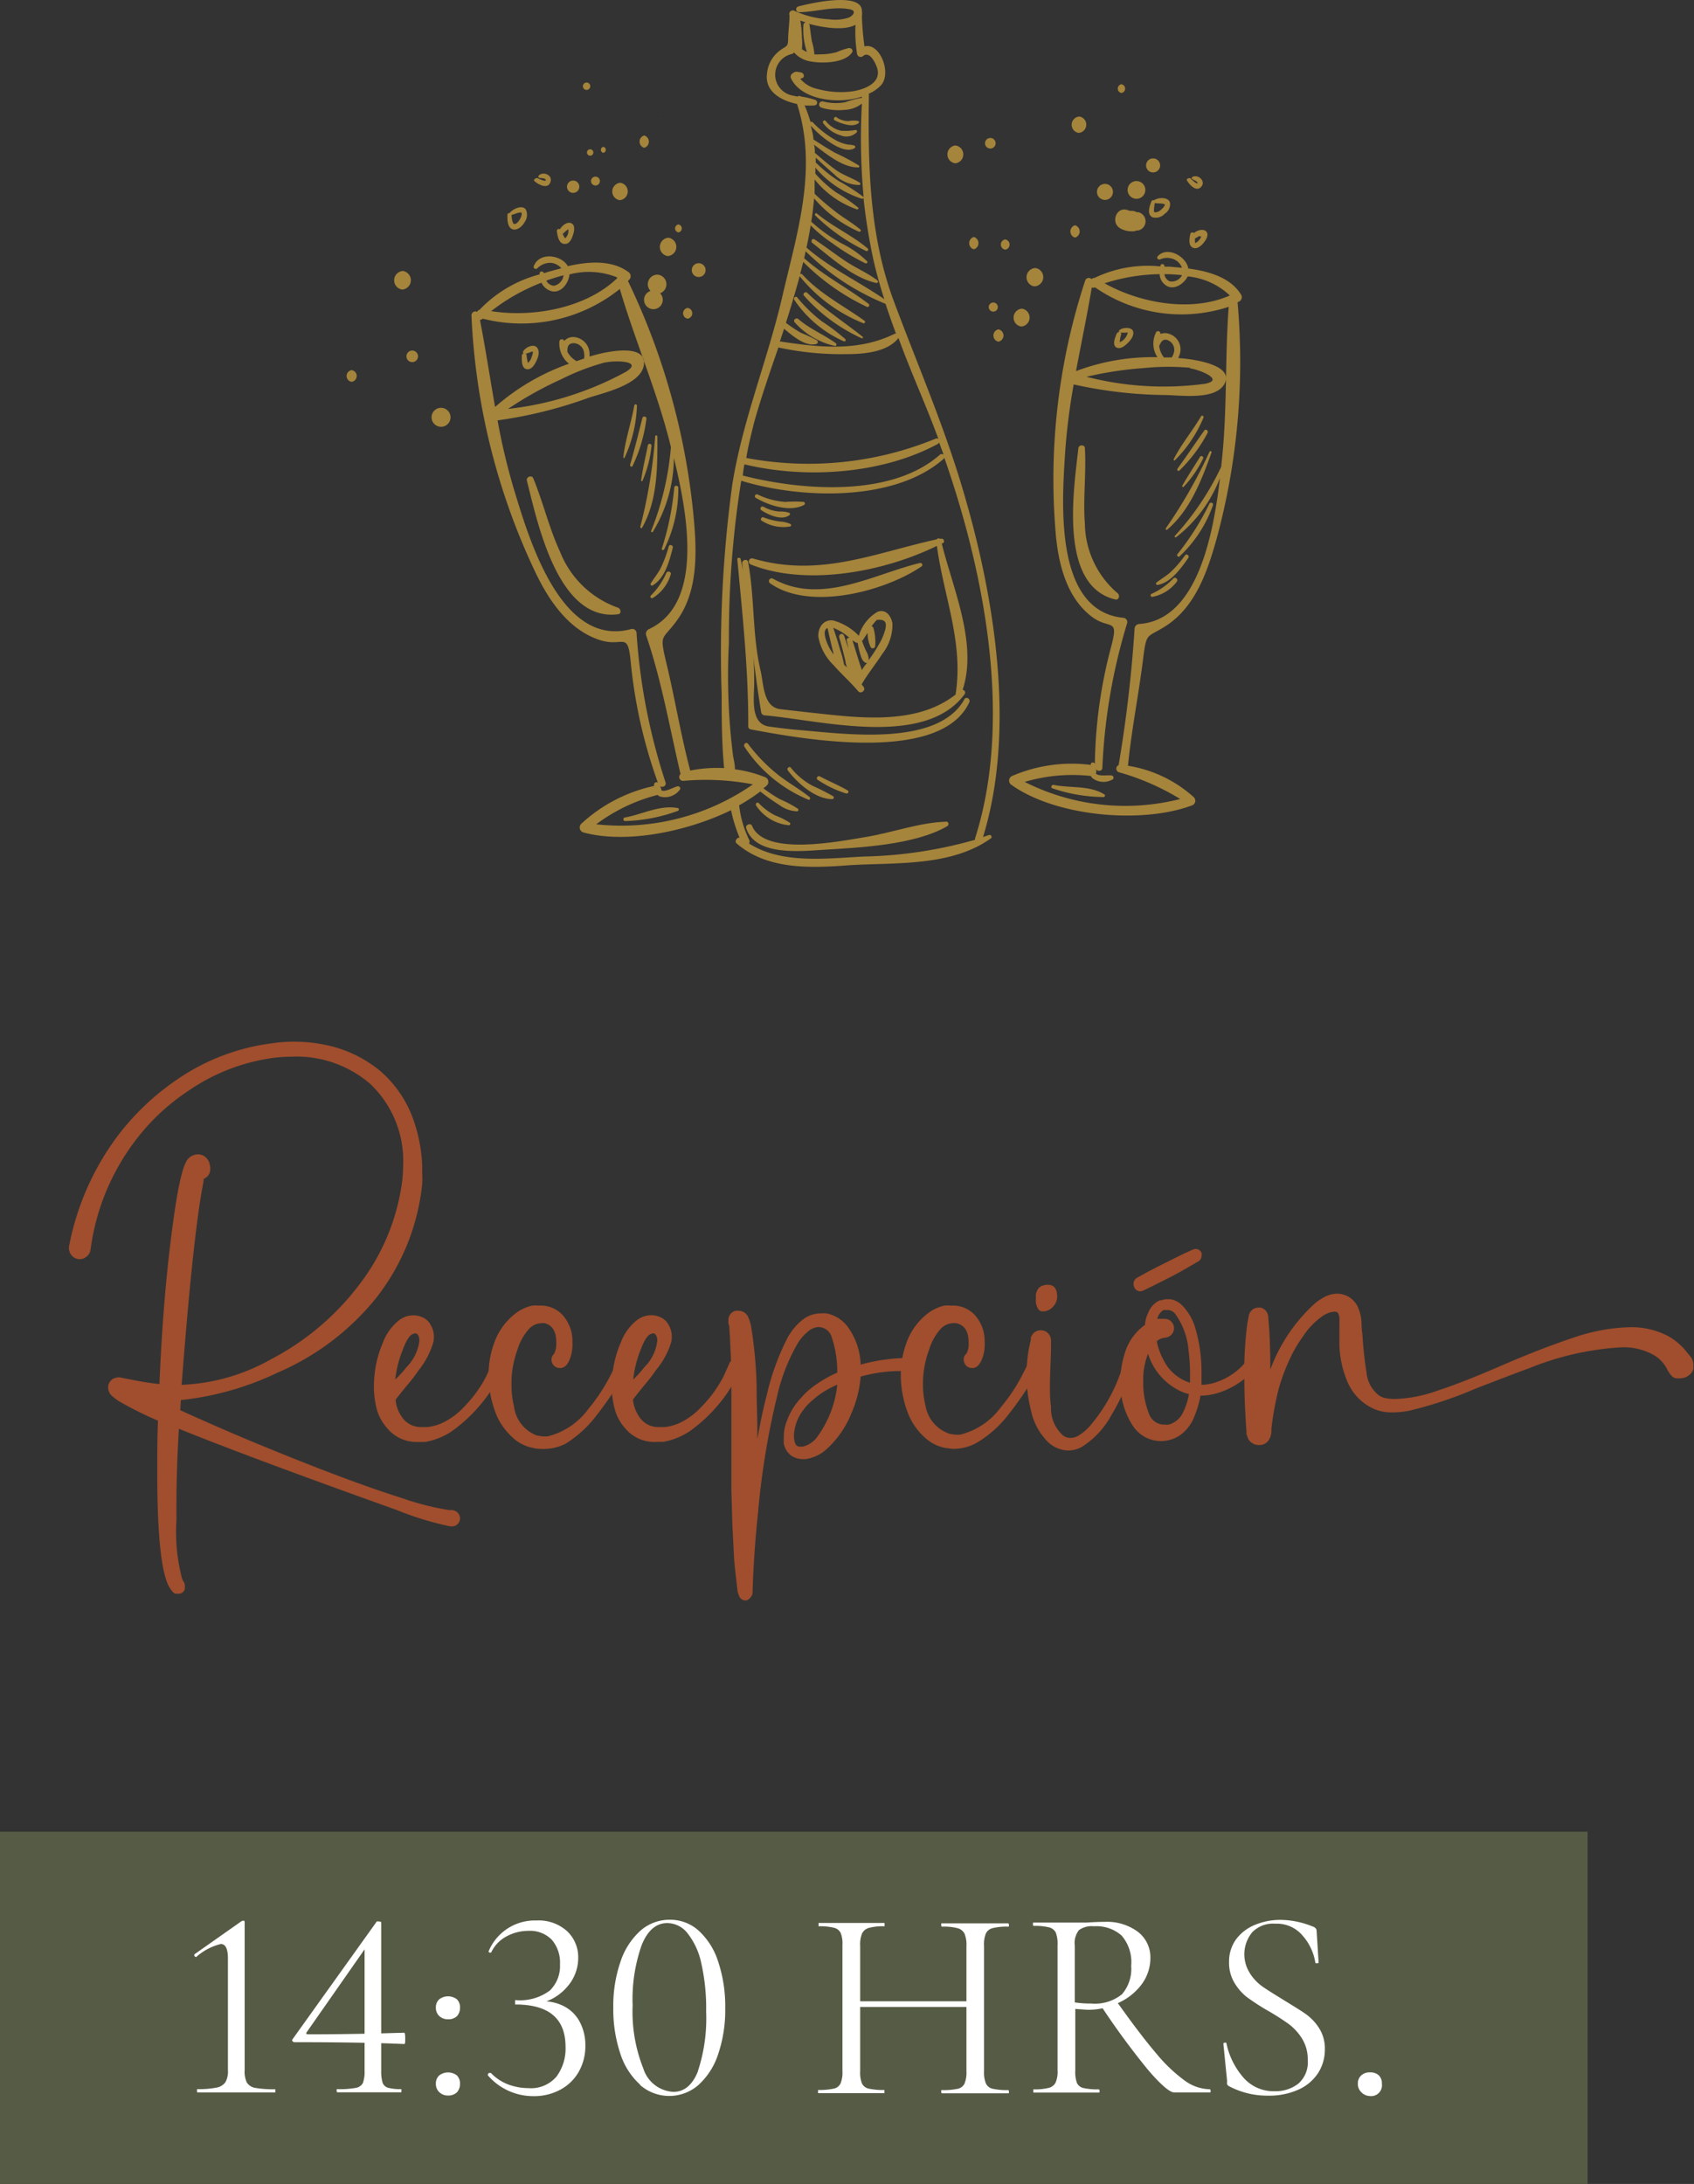 <svg xmlns="http://www.w3.org/2000/svg" viewBox="0 0 137.58 177.31"><rect x="0" y="0" width="137.58" height="177.31" fill="#333333" stroke="none"/><defs><style>.cls-1{fill:#565b45;}.cls-2{fill:#fff;}.cls-3{fill:#a04e2d;}.cls-4{fill:#a5843b;fill-rule:evenodd;}</style></defs><g id="Capa_2" data-name="Capa 2"><g id="Capa_1-2" data-name="Capa 1"><rect class="cls-1" y="148.71" width="128.94" height="28.6"></rect><path class="cls-2" d="M16,169.74c0-.08,0-.13,0-.13a7.51,7.51,0,0,0,1.57-.12,1.13,1.13,0,0,0,.73-.43,1.77,1.77,0,0,0,.21-1V159c0-.78-.19-1.17-.58-1.17a4.64,4.64,0,0,0-2,1.06l0,0a.16.16,0,0,1-.14-.11.1.1,0,0,1,.05-.15L19.58,156a.37.37,0,0,1,.15-.06.12.12,0,0,1,.09,0,.14.14,0,0,1,.05.09v12.05a2.06,2.06,0,0,0,.18,1,1,1,0,0,0,.68.43,8.83,8.83,0,0,0,1.63.11s0,0,0,.13,0,.13,0,.13c-.56,0-1,0-1.3,0l-1.84,0-1.8,0c-.33,0-.79,0-1.37,0C16,169.87,16,169.83,16,169.74Z"></path><path class="cls-2" d="M31.07,169.08a.66.66,0,0,0,.45.42,3.89,3.89,0,0,0,1.08.11s0,0,0,.13,0,.13,0,.13c-.39,0-.7,0-.92,0l-1.42,0-1.68,0c-.29,0-.68,0-1.17,0,0,0-.07,0-.07-.13s0-.13.07-.13a7.16,7.16,0,0,0,1.48-.1.8.8,0,0,0,.58-.39,2.72,2.72,0,0,0,.14-1V157.88l.54-.39L24.9,165c-.06.11,0,.16.11.16,2.69,0,5.3-.05,7.81-.13.06,0,.09.15.09.46s0,.46-.09.46q-3.3-.15-8.89-.15a.21.21,0,0,1-.17-.08.12.12,0,0,1,0-.16L30.6,156a.22.22,0,0,1,.13,0c.15,0,.23,0,.23.13v12A3.26,3.26,0,0,0,31.07,169.08Z"></path><path class="cls-2" d="M35.67,163.67a.9.9,0,0,1-.27-.68.87.87,0,0,1,.27-.67,1.18,1.18,0,0,1,1.44,0,.91.91,0,0,1,.25.68,1,1,0,0,1-.25.69,1,1,0,0,1-.72.25A1,1,0,0,1,35.67,163.67Zm0,6.18a.9.9,0,0,1-.27-.68.87.87,0,0,1,.27-.67,1.18,1.18,0,0,1,1.44,0,.93.93,0,0,1,.25.68,1,1,0,0,1-.25.69,1,1,0,0,1-.72.26A1,1,0,0,1,35.67,169.85Z"></path><path class="cls-2" d="M39.62,168.49l0-.05a.17.17,0,0,1,.1-.14c.07,0,.12,0,.15,0a3.82,3.82,0,0,0,1.4.93,4.8,4.8,0,0,0,1.65.3,2.72,2.72,0,0,0,2.27-.93,3.81,3.81,0,0,0,.74-2.43q0-3.44-4.09-3.43s0,0,0-.06a.25.25,0,0,1,0-.12.28.28,0,0,1,0-.12s0-.06,0-.06a4.05,4.05,0,0,0,2.81-.77,2.76,2.76,0,0,0,.83-2.13,2.83,2.83,0,0,0-.67-2,2.46,2.46,0,0,0-1.89-.72,3.71,3.71,0,0,0-1.78.45,2.83,2.83,0,0,0-1.25,1.31s0,0,0,0a.28.28,0,0,1-.15,0s-.07-.06-.06-.09a4.06,4.06,0,0,1,3.89-2.51,3.43,3.43,0,0,1,2.49.87,2.89,2.89,0,0,1,.9,2.17,3.53,3.53,0,0,1-.9,2.35,4.12,4.12,0,0,1-2.38,1.37l.07-.18a3.65,3.65,0,0,1,2.05.38,3,3,0,0,1,1.3,1.3,4,4,0,0,1,.44,1.88,4.21,4.21,0,0,1-.54,2.15,3.74,3.74,0,0,1-1.5,1.45,4.48,4.48,0,0,1-2.18.52A4.86,4.86,0,0,1,39.62,168.49Z"></path><path class="cls-2" d="M52,169.26a5.77,5.77,0,0,1-1.62-2.53,11.31,11.31,0,0,1-.57-3.74,10.91,10.91,0,0,1,.58-3.71A5.84,5.84,0,0,1,52,156.76a3.57,3.57,0,0,1,2.41-.9,3.44,3.44,0,0,1,2.35.9,5.79,5.79,0,0,1,1.58,2.54,11.46,11.46,0,0,1,.56,3.75,11.12,11.12,0,0,1-.57,3.71,5.79,5.79,0,0,1-1.6,2.51,3.6,3.6,0,0,1-4.75,0Zm4.68-1.11a13.65,13.65,0,0,0,.67-4.83,16.56,16.56,0,0,0-.41-4,5.84,5.84,0,0,0-1.13-2.4,2.11,2.11,0,0,0-1.62-.79c-.9,0-1.6.6-2.08,1.8a13.26,13.26,0,0,0-.73,4.89,12.45,12.45,0,0,0,.87,5.12,2.7,2.7,0,0,0,2.41,1.89C55.56,169.85,56.24,169.28,56.69,168.15Z"></path><path class="cls-2" d="M68.28,156.94a.8.8,0,0,0-.55-.43,4.78,4.78,0,0,0-1.25-.12s0,0,0-.13,0-.14,0-.14l1.14,0c.63,0,1.13,0,1.51,0s1,0,1.63,0l1.08,0s0,0,0,.14,0,.13,0,.13a4.46,4.46,0,0,0-1.27.13A.89.89,0,0,0,70,157a2.44,2.44,0,0,0-.14,1v10.14a2.44,2.44,0,0,0,.14,1,.79.79,0,0,0,.55.43,5.55,5.55,0,0,0,1.28.11s0,0,0,.13,0,.13,0,.13c-.46,0-.83,0-1.1,0l-1.61,0-1.55,0c-.27,0-.65,0-1.13,0,0,0,0,0,0-.13s0-.13,0-.13a5.58,5.58,0,0,0,1.27-.11.77.77,0,0,0,.56-.43,2.41,2.41,0,0,0,.15-1V157.91A2.33,2.33,0,0,0,68.28,156.94Zm.8,5.54h10v.46h-10ZM78.34,157a.87.87,0,0,0-.55-.45,4.45,4.45,0,0,0-1.28-.13s-.07,0-.07-.13,0-.14.07-.14l1.08,0c.66,0,1.2,0,1.64,0s.92,0,1.55,0l1.1,0s.06,0,.06.14,0,.13-.06.13a4.82,4.82,0,0,0-1.26.12.82.82,0,0,0-.55.43,2.33,2.33,0,0,0-.15,1v10.18a2.41,2.41,0,0,0,.15,1,.79.79,0,0,0,.55.43,5.42,5.42,0,0,0,1.26.11s.06,0,.06.13,0,.13-.06.13c-.47,0-.83,0-1.1,0l-1.55,0-1.64,0c-.27,0-.63,0-1.08,0,0,0-.07,0-.07-.13s0-.13.07-.13a5.55,5.55,0,0,0,1.28-.11.79.79,0,0,0,.55-.43,2.41,2.41,0,0,0,.15-1V158A2.41,2.41,0,0,0,78.34,157Z"></path><path class="cls-2" d="M92.43,156.85a2.61,2.61,0,0,1,1,2.11,3.58,3.58,0,0,1-.7,2.13,4.81,4.81,0,0,1-1.88,1.51,5.68,5.68,0,0,1-2.52.57l-1-.07v5a2.63,2.63,0,0,0,.13,1,.75.75,0,0,0,.53.42,5.26,5.26,0,0,0,1.25.11s.06,0,.06.13,0,.13-.06.13c-.47,0-.83,0-1.1,0l-1.55,0-1.53,0c-.27,0-.65,0-1.14,0,0,0,0,0,0-.13s0-.13,0-.13a4.78,4.78,0,0,0,1.25-.12.84.84,0,0,0,.56-.43,2.18,2.18,0,0,0,.16-1V157.91a2.54,2.54,0,0,0-.14-1,.82.82,0,0,0-.54-.43,4.73,4.73,0,0,0-1.25-.12s-.07,0-.07-.13,0-.14.07-.14l1.1,0c.63,0,1.14,0,1.53,0l.92,0,.72,0q.86-.06,1.5-.06A4.2,4.2,0,0,1,92.43,156.85Zm-1.34.29a3.09,3.09,0,0,0-2.25-.75,1.76,1.76,0,0,0-1.21.31,1.67,1.67,0,0,0-.34,1.25v4.62a8.2,8.2,0,0,0,1.32.09,3.49,3.49,0,0,0,2.51-.75,3.15,3.15,0,0,0,.75-2.31A3.3,3.3,0,0,0,91.09,157.14ZM93.2,168a63.06,63.06,0,0,1-3.8-5.18l1.26-.37q1.95,2.75,3.26,4.28a12.65,12.65,0,0,0,2.33,2.21,3.55,3.55,0,0,0,2,.68s.07,0,.07.13,0,.13-.07.13H95.35C95,169.87,94.26,169.25,93.2,168Z"></path><path class="cls-2" d="M101.5,160.19a3.9,3.9,0,0,0,1,1.07c.41.29,1,.65,1.71,1.09s1.38.84,1.82,1.15a4.15,4.15,0,0,1,1.11,1.17,3.08,3.08,0,0,1,.46,1.71,3.51,3.51,0,0,1-.54,1.91,3.7,3.7,0,0,1-1.58,1.35,5.82,5.82,0,0,1-2.51.5,6.62,6.62,0,0,1-3.16-.77.33.33,0,0,1-.15-.16,1,1,0,0,1,0-.26l-.3-3c0-.06,0-.1.11-.11s.13,0,.14.07a6.11,6.11,0,0,0,1.33,2.71,3.24,3.24,0,0,0,2.6,1.16,3,3,0,0,0,1.9-.61,2.29,2.29,0,0,0,.77-1.92,3.2,3.2,0,0,0-.45-1.72,4.34,4.34,0,0,0-1.09-1.2,19.74,19.74,0,0,0-1.74-1.11,18.73,18.73,0,0,1-1.69-1.1,4.23,4.23,0,0,1-1-1.17,3.13,3.13,0,0,1-.42-1.64,3.06,3.06,0,0,1,.59-1.89,3.6,3.6,0,0,1,1.55-1.16,5.35,5.35,0,0,1,2-.39,7,7,0,0,1,2.63.53c.23.07.34.2.34.37l.16,2.51c0,.08,0,.11-.13.11s-.13,0-.14-.08a4.31,4.31,0,0,0-1-2.13,2.74,2.74,0,0,0-2.26-1,2.34,2.34,0,0,0-1.88.72,2.82,2.82,0,0,0-.19,3.26Z"></path><path class="cls-2" d="M110.55,169.85a.9.9,0,0,1-.27-.68.87.87,0,0,1,.27-.67,1,1,0,0,1,.72-.25,1,1,0,0,1,.71.24.89.89,0,0,1,.25.68.88.88,0,0,1-1,1A1,1,0,0,1,110.55,169.85Z"></path><path class="cls-3" d="M14.43,129.39h-.17c-.1,0-.23-.13-.41-.38q-1.08-1.48-1.08-9.51c0-1.31,0-2.7.06-4.16a30.06,30.06,0,0,1-3.07-1.52,4.39,4.39,0,0,1-.7-.52l-.12-.14a1.06,1.06,0,0,1-.16-.56A.82.82,0,0,1,9.1,112a.33.33,0,0,1,.18-.1,1.14,1.14,0,0,1,.4-.08l1.41.27c.61.12,1.23.21,1.86.28q.29-7.12,1.08-12.93.57-4.31,1.14-5.21a.28.28,0,0,1,.05-.08,1.09,1.09,0,0,1,.88-.43.91.91,0,0,1,.66.29,1.24,1.24,0,0,1,.25.41.06.06,0,0,1,0,.06,1.22,1.22,0,0,1,.07.41.85.85,0,0,1-.54.82.85.85,0,0,0,0,.17q-.81,4-1.72,15.69l-.07.86A16,16,0,0,0,22,110.36a21.31,21.31,0,0,0,7.13-6A17.51,17.51,0,0,0,32.65,96a10.43,10.43,0,0,0,.09-1.35A8.61,8.61,0,0,0,30.07,88a9.15,9.15,0,0,0-6.37-2.21,12.59,12.59,0,0,0-1.37.08,15.91,15.91,0,0,0-7,2.67A17.46,17.46,0,0,0,10.7,93a18.58,18.58,0,0,0-3.28,8l-.07.48a.86.86,0,0,1-.36.57.79.79,0,0,1-.5.18.84.84,0,0,1-.72-.37.9.9,0,0,1-.17-.52v-.14l.11-.52a21.69,21.69,0,0,1,3.9-8.53,20.53,20.53,0,0,1,5-4.66,17.44,17.44,0,0,1,7.58-2.8,11.62,11.62,0,0,1,1.67-.12,12.91,12.91,0,0,1,2.8.31A10.12,10.12,0,0,1,30.94,87a9.3,9.3,0,0,1,2.71,4.13,12.46,12.46,0,0,1,.64,3.54v.15c0,.14,0,.31,0,.51a6.27,6.27,0,0,1,0,.8,17.93,17.93,0,0,1-3.78,9.3,20.83,20.83,0,0,1-7.94,6,24.09,24.09,0,0,1-7.88,2.24l-.05.82c2.44,1.11,4.75,2.11,6.93,3q6.86,2.81,11,4.11a22.19,22.19,0,0,0,3.9,1,.78.78,0,0,1,.21,0,.76.76,0,0,1,.4.13.67.67,0,0,1,.28.53.66.66,0,0,1-.5.65,1.19,1.19,0,0,1-.36,0,25.5,25.5,0,0,1-4.29-1.32q-11.92-4.26-17.68-6.59c-.14,2.3-.2,4.38-.2,6.25v1.15a15.09,15.09,0,0,0,.46,4.78l.08.17a.56.56,0,0,1,.14.4V129a.47.47,0,0,1-.19.29A.54.54,0,0,1,14.43,129.39Z"></path><path class="cls-3" d="M33.88,117.07a3.08,3.08,0,0,1-2.46-1.15,3.81,3.81,0,0,1-.78-1.37,7.09,7.09,0,0,1-.27-2.08A8.87,8.87,0,0,1,31.1,109a4.17,4.17,0,0,1,1.31-1.81,1.86,1.86,0,0,1,1.17-.4,1.68,1.68,0,0,1,.63.12,1.34,1.34,0,0,1,.75.63,1.86,1.86,0,0,1,.28,1,1.75,1.75,0,0,1-.06.48A6.68,6.68,0,0,1,34,111.25a13,13,0,0,1-.94,1.22c-.56.69-.87,1.08-.93,1.18a2.81,2.81,0,0,0,.48,1.35,1.86,1.86,0,0,0,1.58.86h.53a4,4,0,0,0,1.45-.46,5.91,5.91,0,0,0,1.55-1.21,10.27,10.27,0,0,0,1.76-2.43l.45-1a.51.51,0,0,1,.52-.38l.16,0a.49.49,0,0,1,.37.5.83.83,0,0,1-.06.27,8.67,8.67,0,0,1-.64,1.09,12.58,12.58,0,0,1-3.64,4,5.89,5.89,0,0,1-1.77.76l-.33.07-.31,0ZM32.1,112a8.37,8.37,0,0,0,.91-1,3.64,3.64,0,0,0,1.05-2.14,1.08,1.08,0,0,0-.05-.35c-.07-.17-.16-.26-.27-.26a.69.69,0,0,0-.21.06c-.27.09-.55.54-.84,1.33A9.06,9.06,0,0,0,32.1,112Z"></path><path class="cls-3" d="M43.87,117.63c-.32,0-.52-.06-.59-.08a3.36,3.36,0,0,1-1.5-.71,5.39,5.39,0,0,1-1.4-1.82,8.71,8.71,0,0,1-.7-3.35,7.51,7.51,0,0,1,.56-2.91,5.21,5.21,0,0,1,1.7-2.18,3.44,3.44,0,0,1,1.29-.58,2.47,2.47,0,0,1,.54,0,2.42,2.42,0,0,1,1.89.73,3.17,3.17,0,0,1,.83,2.25,1.73,1.73,0,0,1,0,.32,3.18,3.18,0,0,1-.31,1.27l-.14.21a.71.71,0,0,1-.58.29.73.73,0,0,1-.38-.12.68.68,0,0,1-.29-.56.58.58,0,0,1,.17-.43l.06-.08,0,0a2,2,0,0,0,.16-.64v-.25c0-.88-.31-1.4-.95-1.56a1,1,0,0,0-.3,0,1.44,1.44,0,0,0-1,.5,4.52,4.52,0,0,0-.91,1.67,7.89,7.89,0,0,0-.48,2.76,7.16,7.16,0,0,0,.2,1.79,2.91,2.91,0,0,0,1.75,2.35.56.56,0,0,0,.22.06,2.22,2.22,0,0,0,.51.06h.24a5.85,5.85,0,0,0,3.34-2.25,14.87,14.87,0,0,0,1.7-2.55l.51-1a.49.49,0,0,1,.46-.32.58.58,0,0,1,.18,0,.5.5,0,0,1,.32.47.38.38,0,0,1-.06.22l-.61,1.06a27.28,27.28,0,0,1-1.86,2.67,9.31,9.31,0,0,1-2.52,2.3A4,4,0,0,1,43.87,117.63Z"></path><path class="cls-3" d="M53.2,117.07a3.08,3.08,0,0,1-2.46-1.15,3.79,3.79,0,0,1-.77-1.37,6.76,6.76,0,0,1-.28-2.08,8.87,8.87,0,0,1,.73-3.48,4.17,4.17,0,0,1,1.31-1.81,1.9,1.9,0,0,1,1.17-.4,1.68,1.68,0,0,1,.63.12,1.34,1.34,0,0,1,.75.63,1.86,1.86,0,0,1,.28,1,1.75,1.75,0,0,1-.06.48,6.5,6.5,0,0,1-1.22,2.22,13,13,0,0,1-.94,1.22c-.56.69-.87,1.08-.93,1.18A2.93,2.93,0,0,0,51.9,115a1.83,1.83,0,0,0,1.57.86H54a4,4,0,0,0,1.45-.46A5.91,5.91,0,0,0,57,114.18a10,10,0,0,0,1.76-2.43l.45-1a.52.52,0,0,1,.52-.38l.16,0a.49.49,0,0,1,.37.5,1.12,1.12,0,0,1,0,.27,9.47,9.47,0,0,1-.65,1.09,12.58,12.58,0,0,1-3.64,4,5.83,5.83,0,0,1-1.76.76l-.33.07-.32,0ZM51.43,112a9,9,0,0,0,.9-1,3.58,3.58,0,0,0,1.05-2.14.86.86,0,0,0-.05-.35c-.07-.17-.16-.26-.27-.26a.69.69,0,0,0-.21.06c-.27.09-.55.54-.84,1.33A8.68,8.68,0,0,0,51.43,112Z"></path><path class="cls-3" d="M60.59,129.94a.57.57,0,0,1-.56-.36,2.78,2.78,0,0,1-.14-.44c0-.21-.14-1.08-.27-2.59l-.14-2.77L59.4,121c0-.33,0-.66,0-1,0-.58,0-2.09,0-4.52,0-2.76,0-4.59-.05-5.5s-.06-1.57-.11-2v-.15a.92.92,0,0,0-.08-.37,1.22,1.22,0,0,1,0-.26.76.76,0,0,1,.58-.78,1.18,1.18,0,0,1,.25,0,.83.83,0,0,1,.75.46,3.24,3.24,0,0,1,.27.86,35.44,35.44,0,0,1,.44,4.79l0,.16c0,1.19.06,2.37.06,3.55v.59l.08-.43c.19-1.07.42-2.14.7-3.2a19.51,19.51,0,0,1,1.72-4.68,4.83,4.83,0,0,1,1.17-1.37,2.39,2.39,0,0,1,1.51-.52,2.9,2.9,0,0,1,.43,0,2.84,2.84,0,0,1,1.78,1.16,5.51,5.51,0,0,1,1,3,14.54,14.54,0,0,1,4-.54.55.55,0,0,1,.37.16.5.5,0,0,1,.15.38.6.6,0,0,1-.16.37.52.52,0,0,1-.38.15l-.72,0a12.15,12.15,0,0,0-3.26.45,9.28,9.28,0,0,1-.73,2.93,7.93,7.93,0,0,1-2,2.93,3.21,3.21,0,0,1-1.73.84,1.23,1.23,0,0,1-.27,0,1.66,1.66,0,0,1-.88-.26,1.56,1.56,0,0,1-.63-1,5.4,5.4,0,0,1,0-.56,3.21,3.21,0,0,1,.25-1.28,5.24,5.24,0,0,1,1.13-1.85,5.85,5.85,0,0,1,.93-.88A10,10,0,0,1,68,111.44v-.2a8.79,8.79,0,0,0-.45-2.67,1.13,1.13,0,0,0-1.08-.83,1.35,1.35,0,0,0-.73.27,3.8,3.8,0,0,0-.92,1,15.12,15.12,0,0,0-1.71,4.36,63.46,63.46,0,0,0-1.55,9.5q-.34,3.19-.44,6.41v0a.56.56,0,0,1-.15.39A.65.65,0,0,1,60.59,129.94ZM65,117.45l.19,0a2.07,2.07,0,0,0,1.08-.66A8.64,8.64,0,0,0,68,112.42a7.72,7.72,0,0,0-1.62.93l-.57.48-.34.35-.17.22a3.67,3.67,0,0,0-.82,2.13,2.1,2.1,0,0,0,.06.51C64.59,117.31,64.74,117.45,65,117.45Z"></path><path class="cls-3" d="M77.35,117.63l-.6-.08a3.38,3.38,0,0,1-1.49-.71,5.27,5.27,0,0,1-1.4-1.82,8.53,8.53,0,0,1-.7-3.35,7.51,7.51,0,0,1,.56-2.91,5.21,5.21,0,0,1,1.7-2.18A3.46,3.46,0,0,1,76.7,106a2.62,2.62,0,0,1,.55,0,2.43,2.43,0,0,1,1.89.73,3.17,3.17,0,0,1,.83,2.25,1.73,1.73,0,0,1,0,.32,3,3,0,0,1-.32,1.27l-.14.21a.68.68,0,0,1-.57.29.73.73,0,0,1-.38-.12.68.68,0,0,1-.29-.56.57.57,0,0,1,.16-.43l.07-.08,0,0a1.69,1.69,0,0,0,.17-.64v-.25c0-.88-.32-1.4-1-1.56a1.06,1.06,0,0,0-.31,0,1.42,1.42,0,0,0-1,.5,4.52,4.52,0,0,0-.91,1.67,7.9,7.9,0,0,0-.49,2.76,7.15,7.15,0,0,0,.21,1.79A2.91,2.91,0,0,0,77,116.36a.52.52,0,0,0,.22.06,2.07,2.07,0,0,0,.5.06h.24a5.82,5.82,0,0,0,3.34-2.25,13.76,13.76,0,0,0,1.7-2.55l.51-1a.5.5,0,0,1,.47-.32.58.58,0,0,1,.18,0,.5.5,0,0,1,.32.47.32.32,0,0,1-.07.22s-.2.36-.61,1.06a25.27,25.27,0,0,1-1.85,2.67,9.2,9.2,0,0,1-2.53,2.3A3.91,3.91,0,0,1,77.35,117.63Z"></path><path class="cls-3" d="M86.76,117.76a2.16,2.16,0,0,1-.78-.15,2.38,2.38,0,0,1-.9-.57,5.05,5.05,0,0,1-1.34-2.49,11.93,11.93,0,0,1-.37-2.8v-.23a11.87,11.87,0,0,1,.35-2.73.5.5,0,0,0,0-.15.15.15,0,0,1,0-.07l.08-.14a.81.81,0,0,1,.73-.43,1,1,0,0,1,.41.1.87.87,0,0,1,.42.75v.27q0,.18,0,.51-.09,2.37-.09,2.82c0,.55,0,1.15.09,1.77a2.91,2.91,0,0,0,1,2.34,1,1,0,0,0,.57.18,1.41,1.41,0,0,0,.58-.14,3.91,3.91,0,0,0,1.1-.94A13.39,13.39,0,0,0,91,111.47l.24-.73a.46.46,0,0,1,.47-.34h.14a.46.46,0,0,1,.33.47.48.48,0,0,1,0,.22l-.32.7c-.22.46-.52,1.08-.91,1.85-.24.48-.46.88-.67,1.22A7,7,0,0,1,88,117.38,2.21,2.21,0,0,1,86.76,117.76Zm-2.07-11.29a.42.42,0,0,1-.4-.25,1.3,1.3,0,0,1-.16-.48,3.28,3.28,0,0,1,0-.39,1,1,0,0,1,.32-.86,1.16,1.16,0,0,1,.66-.18c.5,0,.75.32.75,1a1.2,1.2,0,0,1-.37.81A1.07,1.07,0,0,1,84.69,106.47Z"></path><path class="cls-3" d="M94.34,117A2.74,2.74,0,0,1,92,115.75a6.26,6.26,0,0,1-1-3.56,7.15,7.15,0,0,1,.35-2.32,4.28,4.28,0,0,1,1.64-2.3v0a2.54,2.54,0,0,1,.27-1,1.79,1.79,0,0,1,.94-1l0,0,.14,0a.94.94,0,0,1,.4-.09l.31,0a1.75,1.75,0,0,1,1,.54,4.38,4.38,0,0,1,1,1.71,12.44,12.44,0,0,1,.53,3.75c0,.31,0,.63,0,.95a4.34,4.34,0,0,0,.89-.12,5.33,5.33,0,0,0,2.44-1.44l.24-.27a.48.48,0,0,1,.4-.2.43.43,0,0,1,.26.09.46.46,0,0,1,.19.38.51.51,0,0,1-.09.28v0s-.12.12-.34.35a6.54,6.54,0,0,1-2.86,1.65,5,5,0,0,1-1.21.16A8.27,8.27,0,0,1,97,115a3.27,3.27,0,0,1-1.25,1.58A2.78,2.78,0,0,1,94.34,117Zm-1.7-12.16a.55.55,0,0,1-.52-.33.65.65,0,0,1-.06-.26.58.58,0,0,1,.3-.52l.69-.38c.56-.31,1.6-.83,3.1-1.57l.71-.32a.6.6,0,0,1,.24-.06.51.51,0,0,1,.49.33.71.71,0,0,1,0,.2.54.54,0,0,1-.27.48l-1.42.82-.78.42-1.55.78-.71.34A.48.48,0,0,1,92.64,104.83Zm2.14,10.83a1,1,0,0,0,.43-.12,1.79,1.79,0,0,0,.88-.9,5.06,5.06,0,0,0,.47-1.47A3.27,3.27,0,0,1,96,113a5,5,0,0,1-2.76-3.09,5.68,5.68,0,0,0-.39,2.27,6.71,6.71,0,0,0,.5,2.68,1.3,1.3,0,0,0,1.2.8Zm1.87-3.4c0-.27,0-.53,0-.79a14.06,14.06,0,0,0-.12-1.83,5.83,5.83,0,0,0-1.1-3,.84.84,0,0,0-.52-.29h-.19l-.08,0a.19.19,0,0,0-.09,0l-.06,0a1.18,1.18,0,0,0-.5.71l.61,0a.76.76,0,0,1,.48.18.76.76,0,0,1,.09,1.07.81.81,0,0,1-.5.28,1.2,1.2,0,0,0-.72.29,5.32,5.32,0,0,0,.54,1.51A3.6,3.6,0,0,0,96.65,112.26Z"></path><path class="cls-3" d="M102.32,117.32a1,1,0,0,1-.94-.49l-.07-.19a1.21,1.21,0,0,1-.08-.24s0-.11,0-.23c-.12-1.61-.17-3.08-.17-4.41a29.42,29.42,0,0,1,.24-4.28l.13-.7a.8.8,0,0,1,.77-.62h.18a.81.81,0,0,1,.62.72l.07.88c.06.82.1,2,.1,3.43a13.62,13.62,0,0,1,3.7-5.44,5.68,5.68,0,0,1,.68-.44,2.33,2.33,0,0,1,1.09-.28,1.86,1.86,0,0,1,1.6,1,3.46,3.46,0,0,1,.34,1.47c0,.07,0,.35.07.84a30.2,30.2,0,0,0,.34,3.12,2.62,2.62,0,0,0,1.06,1.87l0,0,.27.13,0,0h0a3.63,3.63,0,0,0,1,.12,11.3,11.3,0,0,0,3.52-.71q1.9-.61,5.1-2t6-2.32a15.16,15.16,0,0,1,4.46-.8,6.49,6.49,0,0,1,2.58.49,4.81,4.81,0,0,1,1.82,1.3l.51.62a1.08,1.08,0,0,1,.22.64c0,.06,0,.17,0,.34a1,1,0,0,1-.41.55,1.11,1.11,0,0,1-.64.21,1.43,1.43,0,0,1-.33,0c-.25,0-.49-.26-.72-.67a2.79,2.79,0,0,0-1.23-1.28,5,5,0,0,0-2.6-.56,23.45,23.45,0,0,0-7.35,1.67q-2.16.8-4.51,1.72a32.52,32.52,0,0,1-5.24,1.74,6.74,6.74,0,0,1-1.43.15,3.68,3.68,0,0,1-1.52-.3l0,0a4.21,4.21,0,0,1-2.17-2.32,8.19,8.19,0,0,1-.6-2.9c0-.59,0-1,0-1.39v-.12a3.46,3.46,0,0,0,0-.43,1,1,0,0,0-.15-.66.79.79,0,0,0-.21-.06,1.85,1.85,0,0,0-.9.29,5.94,5.94,0,0,0-1.67,1.68,11,11,0,0,0-1.2,2.1,15.29,15.29,0,0,0-.8,2.2,24.75,24.75,0,0,0-.59,3.22l0,.2a1.51,1.51,0,0,1-.11.54l-.12.22A.9.9,0,0,1,102.32,117.32Z"></path><path class="cls-4" d="M50.2,49.34a7.87,7.87,0,0,1-4.7-4.51c-.9-1.93-1.37-4-2.19-6-.13-.3-.59-.11-.52.19.85,3.33,2.5,11.47,7.39,10.85C50.49,49.86,50.44,49.44,50.2,49.34Z"></path><path class="cls-4" d="M49.63,66.7a0,0,0,0,0,0-.08A0,0,0,0,0,49.63,66.7Z"></path><path class="cls-4" d="M55.07,65.61c-1.47-.29-2.9.51-4.32.76-.17,0-.14.31,0,.29a13.46,13.46,0,0,0,4.31-.83A.12.12,0,0,0,55.07,65.61Z"></path><path class="cls-4" d="M42.48,28.55a.11.11,0,0,0,.05.15.18.18,0,0,0-.15.16c0,.36-.06,1.11.47,1.12.38,0,.61-.45.74-.73s.28-.77,0-1.06S42.65,28.2,42.48,28.55Zm.69.48a1.13,1.13,0,0,1-.29.44h0a2.68,2.68,0,0,1-.11-.63.15.15,0,0,0-.08-.12,2.84,2.84,0,0,0,.49-.17.24.24,0,0,1,.1,0A1.22,1.22,0,0,1,43.17,29Z"></path><path class="cls-4" d="M45.92,19.8c.35,0,.54-.47.63-.76s.18-.75-.14-.91-.74.15-.93.48a.17.17,0,0,0-.25.19C45.28,19.17,45.4,19.86,45.92,19.8Zm.1-1.09.13-.1a1,1,0,0,1,0,.29.86.86,0,0,1-.24.44l-.06-.06a1.68,1.68,0,0,1-.15-.3A1.68,1.68,0,0,0,46,18.71Z"></path><path class="cls-4" d="M41.76,18.64c.39,0,.7-.34.87-.64a1,1,0,0,0,.07-1c-.31-.41-1.11,0-1.31.3,0,0,0,0,0,0a.15.15,0,0,0-.18.14C41.2,17.85,41.2,18.59,41.76,18.64Zm.61-1.36s0,.06,0,.14a1,1,0,0,1-.12.33c-.09.17-.25.41-.45.44s-.24-.56-.26-.74C41.76,17.42,42.2,17.17,42.37,17.28Z"></path><path class="cls-4" d="M44.72,14.73c.15-.57-.7-.86-1-.43,0,0,0,.12.06.14s.54,0,.55.18-.65-.14-.7-.17-.37.13-.22.26C43.73,15,44.54,15.42,44.72,14.73Z"></path><path class="cls-4" d="M50.73,37.15a10.87,10.87,0,0,0,1-4.21c0-.13-.2-.17-.22,0-.25,1.41-.74,2.79-.89,4.21A.06.06,0,0,0,50.73,37.15Z"></path><path class="cls-4" d="M52.17,33.94c-.32,1.27-.63,2.54-1,3.81,0,.12.14.2.2.09A12.52,12.52,0,0,0,52.5,34C52.54,33.83,52.23,33.72,52.17,33.94Z"></path><path class="cls-4" d="M52.91,36.18c0-.17-.26-.22-.3,0-.18.94-.42,1.88-.54,2.83a.06.06,0,0,0,.12,0A9.15,9.15,0,0,0,52.91,36.18Z"></path><path class="cls-4" d="M53.39,35.44a.09.09,0,0,0-.18,0A41.43,41.43,0,0,1,52,42.77c0,.09.1.16.15.07C53.41,40.62,53.4,37.91,53.39,35.44Z"></path><path class="cls-4" d="M53.94,44.6a11.05,11.05,0,0,0,1.15-5c0-.21-.33-.22-.33,0a23,23,0,0,1-1,4.91C53.68,44.62,53.87,44.73,53.94,44.6Z"></path><path class="cls-4" d="M53,47.53c1-.57,1.37-2,1.64-3.05.06-.22-.27-.33-.33-.11a10.05,10.05,0,0,1-.62,1.69c-.23.48-.57.86-.84,1.31C52.8,47.46,52.9,47.59,53,47.53Z"></path><path class="cls-4" d="M53,48.56a3.36,3.36,0,0,0,1.47-1.91c.09-.23-.27-.35-.36-.12a5.93,5.93,0,0,1-1.26,1.83A.13.13,0,0,0,53,48.56Z"></path><path class="cls-4" d="M94.7,50.81c2.39-1.55,3.36-4.41,4.09-7a54.75,54.75,0,0,0,1.72-19.27l.11-.05a.4.4,0,0,0,.17-.58c-.86-1.39-2.63-1.89-4.28-2.11-.17-1-1.71-1.84-2.48-1-.12.13,0,.31.19.26a1.38,1.38,0,0,1,1.14,0,1.17,1.17,0,0,1,.63.68l-1-.09-.42,0a.17.17,0,0,0-.32-.11l0,.09a10,10,0,0,0-5.37.94.28.28,0,0,0-.23.09.31.31,0,0,0-.51.1A51.68,51.68,0,0,0,85.74,43.3c.21,2.45.87,5.2,2.92,6.76,1.47,1.12,2.24,0,1.58,2.46A38.75,38.75,0,0,0,88.92,62a.19.19,0,0,0-.33,0l0,.1A12.23,12.23,0,0,0,82.2,63a.41.41,0,0,0-.1.69c3.59,2.6,10.62,3.24,14.73,1.69a.4.4,0,0,0,.1-.68,10.4,10.4,0,0,0-5.32-2.53c.28-2.86.85-5.68,1.21-8.53C93.12,51.22,93.11,51.84,94.7,50.81ZM96,22.34a.93.93,0,0,1-1,.5.72.72,0,0,1-.43-.58A13,13,0,0,1,96,22.34Zm-1.82-.08a1.17,1.17,0,0,0,.54.93c.64.41,1.45-.16,1.74-.75,0,0,0,0,0,0a5.79,5.79,0,0,1,3.4,1.53h0V24c-3.1,1.36-7.24.63-10.15-1A15.3,15.3,0,0,1,94.14,22.26ZM92.15,51a109.43,109.43,0,0,1-1.3,11.12.31.31,0,0,0,0,.57,19.78,19.78,0,0,1,5,2.18,18.12,18.12,0,0,1-12.63-1.39A13.73,13.73,0,0,1,88.59,63a.7.7,0,0,0,.27.27,1.48,1.48,0,0,0,1.52,0,.18.18,0,0,0-.09-.31c-.33-.06-1.05.1-1.29-.16a.43.43,0,0,0,0-.35c.15.2.52.19.53-.12a47.07,47.07,0,0,1,2-11.7.35.35,0,0,0-.27-.47c-5.71-.52-5-9.52-4.75-13.48a52.06,52.06,0,0,1,.69-5.47,35.47,35.47,0,0,0,7.34.86c1.24,0,4.21.47,4.92-.93.79-1.56-2.66-2-3.77-2.07a1.89,1.89,0,0,0,.09-.21A1.32,1.32,0,0,0,95,27.12a1,1,0,0,0-.76,0,.19.19,0,0,0-.37-.09A2,2,0,0,0,94,29a17.58,17.58,0,0,0-6.61,1.13c.42-2.26.9-4.51,1.28-6.79a.31.31,0,0,0,.23,0l.05,0a12.31,12.31,0,0,0,10.84,1.57c-.31,4.12-.11,8.27-.55,12.4l-.06.59h0a22.45,22.45,0,0,1-3.76,5.6c-.06.07,0,.16.11.11a11.19,11.19,0,0,0,3.55-4.8c-.52,4.41-1.77,11.51-6.55,11.85A.4.4,0,0,0,92.15,51Zm4.51-21.09c.64.07,2.9.92,1.2,1.25a25.22,25.22,0,0,1-9.62-.57,29.05,29.05,0,0,1,4.69-.71A19.37,19.37,0,0,1,96.66,29.86Zm-2.52-1.81c.14-.3.27-.62.68-.49a.85.85,0,0,1,.51,1.05,1.18,1.18,0,0,1-.17.36h-.63l-.11-.15A1.93,1.93,0,0,1,94.14,28.05Z"></path><path class="cls-4" d="M88.11,42.52c-.16-2,.12-4.09,0-6.13,0-.31-.5-.3-.53,0-.36,3.29-1.63,11.18,3,12.28.29.07.39-.32.21-.49A7.55,7.55,0,0,1,88.11,42.52Z"></path><path class="cls-4" d="M84.42,63.64a0,0,0,1,0,0-.07S84.38,63.62,84.42,63.64Z"></path><path class="cls-4" d="M85.55,63.72c-.16,0-.24.23-.08.28a13.18,13.18,0,0,0,4.17.71.12.12,0,0,0,.06-.21C88.48,63.74,86.91,64,85.55,63.72Z"></path><path class="cls-4" d="M90.9,26.82a.11.11,0,0,0,0,.15.18.18,0,0,0-.19.09c-.14.31-.43,1,0,1.17.33.14.7-.2.91-.41s.52-.6.4-.94S91.17,26.56,90.9,26.82Zm.45.66a.93.93,0,0,1-.41.3h0a2.52,2.52,0,0,1,.11-.61A.14.14,0,0,0,91,27a2.79,2.79,0,0,0,.5,0,.14.14,0,0,1,.09,0A1,1,0,0,1,91.35,27.48Z"></path><path class="cls-4" d="M96.67,19c-.07.36-.2,1,.29,1.14.33.08.65-.24.83-.47s.41-.62.18-.87-.72-.12-1,.12A.18.18,0,0,0,96.67,19Zm.75.19.15,0a1,1,0,0,1-.14.24.84.84,0,0,1-.37.31l0-.07a1.12,1.12,0,0,1,0-.32A1.66,1.66,0,0,0,97.42,19.14Z"></path><path class="cls-4" d="M93.6,17.64a1,1,0,0,0,1-.29.92.92,0,0,0,.42-.91c-.15-.48-1-.41-1.29-.18l0,0a.16.16,0,0,0-.21.08C93.36,16.73,93.12,17.4,93.6,17.64Zm.19-1.16c.23.06.71,0,.82.14,0,0,0,.05-.06.12a.86.86,0,0,1-.22.25.73.73,0,0,1-.55.25C93.66,17.22,93.76,16.65,93.79,16.48Z"></path><path class="cls-4" d="M97.6,15.11c.32-.46-.34-1-.78-.73a.1.1,0,0,0,0,.15c.08.07.48.21.44.34s-.53-.34-.57-.39-.38,0-.29.17C96.6,15,97.2,15.67,97.6,15.11Z"></path><path class="cls-4" d="M95.42,37.37a10.69,10.69,0,0,0,2.32-3.46c.06-.12-.12-.23-.19-.12-.7,1.19-1.61,2.27-2.23,3.5C95.3,37.35,95.38,37.41,95.42,37.37Z"></path><path class="cls-4" d="M95.78,38.21a12.26,12.26,0,0,0,2.29-3.05c.11-.18-.14-.38-.26-.21-.72,1-1.43,2.08-2.18,3.1C95.56,38.15,95.68,38.29,95.78,38.21Z"></path><path class="cls-4" d="M97.47,37.08c-.49.79-1,1.56-1.46,2.37,0,.06.06.12.11.08a8.92,8.92,0,0,0,1.59-2.3C97.8,37.09,97.55,36.94,97.47,37.08Z"></path><path class="cls-4" d="M94.8,43c1.86-1.59,2.78-4,3.6-6.27a.09.09,0,0,0-.16-.07,39.8,39.8,0,0,1-3.55,6.22C94.64,43,94.73,43.05,94.8,43Z"></path><path class="cls-4" d="M95.8,45.17A10.5,10.5,0,0,0,98.52,41a.16.16,0,0,0-.29-.12A21.5,21.5,0,0,1,95.62,45C95.55,45.1,95.69,45.27,95.8,45.17Z"></path><path class="cls-4" d="M94,47.49c1.09-.17,1.92-1.36,2.51-2.19.12-.18-.14-.39-.27-.21a8.86,8.86,0,0,1-1.13,1.32c-.36.34-.8.58-1.19.89A.11.11,0,0,0,94,47.49Z"></path><path class="cls-4" d="M95.26,47a5.68,5.68,0,0,1-1.75,1.22.13.13,0,0,0,.07.24,3.24,3.24,0,0,0,2-1.24C95.71,47,95.42,46.78,95.26,47Z"></path><path class="cls-4" d="M78.09,39.39c-1.53-5.09-3.66-10-5.52-15-2-5.41-2.08-11.1-2-16.79a2.91,2.91,0,0,0,1-.7c.86-1-.12-3.47-1.36-3.13A22.76,22.76,0,0,1,70,1.32,1.44,1.44,0,0,0,70,.89C70-.71,65.7.29,64.85.52a.24.24,0,0,0,0,.47c1.39,0,2.8-.51,4.19-.23.52.11.29.47-.08.66a3.56,3.56,0,0,1-1.69.14A7.43,7.43,0,0,1,64.53.88a.29.29,0,0,0-.41.36c0,.6-.09,1.2-.11,1.81,0,.76-.09.64-.6,1A2.62,2.62,0,0,0,62.29,6c-.18,1.43,1.14,2.17,2.44,2.44,1.71,5.24,0,10.48-1.2,15.66s-3.22,10-4.06,15.26a100.77,100.77,0,0,0-.86,17c0,1.79,0,3.92.2,6a11,11,0,0,0-2.75.2c-.77-2.88-1.24-5.83-1.94-8.73-.57-2.41-.36-1.81.81-3.39,1.76-2.37,1.67-5.51,1.42-8.31A56.47,56.47,0,0,0,51,22.81l.1-.1a.4.4,0,0,0-.06-.62c-1.34-1-3.24-.87-4.92-.48-.53-.94-2.33-1.17-2.77,0-.07.17.16.29.28.18a1.49,1.49,0,0,1,1.1-.45,1.25,1.25,0,0,1,.86.44l-1,.27-.42.13a.18.18,0,0,0-.35,0v.1a10.33,10.33,0,0,0-4.87,2.87.25.25,0,0,0-.19.17.32.32,0,0,0-.47.28,54,54,0,0,0,5.2,20.88c1.1,2.31,2.75,4.73,5.31,5.51,1.84.55,2.19-.8,2.43,1.81a40.32,40.32,0,0,0,2.2,9.74.2.2,0,0,0-.31.16s0,.07,0,.11a12.6,12.6,0,0,0-5.9,3.06.42.42,0,0,0,.15.71c3.38.93,8.29,0,12-1.8A12.89,12.89,0,0,0,60.06,68c-.22,0-.43.31-.23.48,2.5,2.17,6.1,2,9.21,1.76,3.77-.22,8.23.12,11.44-2.18.13-.09,0-.32-.14-.27l-.5.16C82.57,59.07,80.71,48.06,78.09,39.39ZM70.9,20.93c.25,1.13.56,2.25.92,3.36-2.09-1.44-4.38-2.5-6.32-4.19.13-.6.24-1.2.34-1.8a11.09,11.09,0,0,0,1.75,1.44,17.6,17.6,0,0,0,2.72,1.65c.11,0,.18-.1.11-.18a8.09,8.09,0,0,0-2.09-1.46A13.28,13.28,0,0,1,65.89,18c.1-.64.17-1.27.23-1.89a10.26,10.26,0,0,0,3.66,2.71c.09,0,.19-.1.11-.17-.57-.49-1.23-.87-1.83-1.31a21,21,0,0,1-1.9-1.61c0-.39,0-.78,0-1.16A7.64,7.64,0,0,0,69.6,17c.08,0,.17-.08.09-.15a13.55,13.55,0,0,0-1.77-1.22,9.89,9.89,0,0,1-1.7-1.53c0-.17,0-.33,0-.49A8.31,8.31,0,0,0,70,16.14a.13.13,0,0,0,.13-.07A47.62,47.62,0,0,0,70.9,20.93ZM65.45,1.82a.21.21,0,0,0-.2.22,5.58,5.58,0,0,0,.28,2.17,1.53,1.53,0,0,1-.4-.22,4.38,4.38,0,0,0,0-.89A9.75,9.75,0,0,0,65,1.67Zm-.1,6.74a5,5,0,0,0,.77,0,.23.23,0,0,0,.08-.45,6.3,6.3,0,0,0-1.14-.27.26.26,0,0,0-.3,0l-.37-.08a1.72,1.72,0,0,1-.06-3.38.33.33,0,0,0,.16-.12A2.28,2.28,0,0,0,65.9,5c.89.16,2.72.12,3.29-.73.14-.2-.06-.39-.26-.37a6.54,6.54,0,0,0-1,.34,5.15,5.15,0,0,1-1.35.17,2.13,2.13,0,0,1-.44,0,4.75,4.75,0,0,0-.2-1.05c-.08-.44-.12-.88-.19-1.31a.16.16,0,0,0-.07-.12c1.26.34,2.93.57,3.8.08a11.19,11.19,0,0,0,.13,2.38.3.3,0,0,0,.5.15c.56-.46,1.08.75,1.16,1.1.26,1.17-1.18,1.64-2,1.77a7.17,7.17,0,0,1-2.88-.19A2.46,2.46,0,0,1,65,6.4l.16-.06c.25-.1.1-.43-.11-.46-.38-.06-.45-.12-.74.12a.32.32,0,0,0-.06.38C65.07,8.08,68,8.51,70,7.85v.09a7.5,7.5,0,0,0-1.35.36,4.16,4.16,0,0,1-1.79-.06.26.26,0,0,0-.15.5,4.79,4.79,0,0,0,1.88.18A2.41,2.41,0,0,0,70,8.41,51.64,51.64,0,0,0,70.14,16s0,0,0,0a16.24,16.24,0,0,0-2-1.29,11.55,11.55,0,0,1-1.89-1.52l0-.39c.49.46,1,.92,1.5,1.35a2.89,2.89,0,0,0,2.06.87.11.11,0,0,0,0-.2c-.61-.38-1.29-.58-1.89-1s-1.17-.93-1.74-1.41c0-.22,0-.44-.07-.66,1,.74,2.31,1.85,3.56,1.84a.09.09,0,0,0,.06-.17,17.6,17.6,0,0,0-1.88-1c-.61-.34-1.2-.72-1.79-1.1,0-.37-.13-.75-.21-1.12a8,8,0,0,0,1.81,1.52c.47.28,1.26.65,1.77.29.07-.05,0-.15,0-.18a2,2,0,0,0-.54-.09,3.16,3.16,0,0,1-1.17-.45,7.61,7.61,0,0,1-1.73-1.38.12.12,0,0,0-.16,0A11.83,11.83,0,0,0,65.35,8.56ZM63.68,26.69c.71.6,1.74,1.47,2.61,1.24a.17.17,0,0,0,.06-.3,11.86,11.86,0,0,0-1.3-.61,11.22,11.22,0,0,1-1.22-.81c.4-1.26.78-2.54,1.13-3.83a.13.13,0,0,0,0,.06,12.66,12.66,0,0,0,5.15,3.8c.13.05.2-.13.1-.2-1.74-1.25-3.59-2.16-5.06-3.77a.12.12,0,0,0-.17,0c.09-.34.17-.68.26-1a18.3,18.3,0,0,0,5.14,3.63.14.14,0,0,0,.15-.24c-1.71-1.3-3.61-2.26-5.22-3.7.05-.19.08-.37.12-.56a20.11,20.11,0,0,0,6.49,4.27c.27.81.55,1.62.85,2.42h-.09c-3,1.48-6.15,1.11-9.34.63ZM61.22,34.4c.53-1.92,1.24-4,2-6.19a24.13,24.13,0,0,0,5.62.54c1.32,0,3.26-.17,4.13-1.31,1,2.76,2.25,5.47,3.24,8.19a.26.26,0,0,0-.26,0,27.2,27.2,0,0,1-15.34,1.55C60.76,36.23,61,35.31,61.22,34.4Zm-.76,3.3c5,1.2,11.18.79,15.69-1.65a.22.22,0,0,0,.12-.13c.13.34.25.69.37,1a.23.23,0,0,0-.31,0c-3.94,3.48-11.21,2.91-16,1.69C60.35,38.33,60.4,38,60.46,37.7ZM45.77,22.35a1,1,0,0,1-.77.85.75.75,0,0,1-.63-.42C44.84,22.62,45.3,22.47,45.77,22.35Zm-1.8.59a1.26,1.26,0,0,0,.86.71c.78.15,1.36-.69,1.42-1.37v0a6.16,6.16,0,0,1,3.87.24h0a.14.14,0,0,0,0,.07C47.62,25,43.33,25.8,39.89,25.26A16,16,0,0,1,44,22.94Zm4.43,44a14.15,14.15,0,0,1,5-2.4.63.63,0,0,0,.35.16,1.5,1.5,0,0,0,1.46-.58.18.18,0,0,0-.19-.28c-.35.08-1,.5-1.31.32a.44.44,0,0,0-.13-.33c.22.13.57,0,.47-.32a49.13,49.13,0,0,1-2.35-12.08.35.35,0,0,0-.43-.36c-5.74,1.57-8.34-7.43-9.54-11.38a52.14,52.14,0,0,1-1.32-5.56,36,36,0,0,0,7.44-1.85c1.22-.4,4.27-1.07,4.45-2.69.19-1.81-3.32-1-4.42-.64a1.93,1.93,0,0,0,0-.24,1.38,1.38,0,0,0-1.34-1.35,1,1,0,0,0-.72.32.2.2,0,0,0-.39.05,2.09,2.09,0,0,0,.78,1.8,18.23,18.23,0,0,0-6,3.51c-.42-2.35-.77-4.71-1.23-7.07a.3.3,0,0,0,.21-.09l.05,0a12.77,12.77,0,0,0,11.1-2.42c1.21,4.11,2.92,8.07,4,12.24l.15.6h0a23.5,23.5,0,0,1-1.61,6.81.08.08,0,0,0,.14.07,11.7,11.7,0,0,0,1.71-6c1.1,4.48,2.48,11.83-2.05,13.91a.42.42,0,0,0-.21.47c1.26,3.68,1.91,7.49,2.8,11.28a.32.32,0,0,0,.2.56,20.31,20.31,0,0,1,5.68.28A18.73,18.73,0,0,1,48.4,66.92Zm.79-37.51c.66-.17,3.16-.17,1.62.77a26,26,0,0,1-9.55,3,29.36,29.36,0,0,1,4.3-2.4A19,19,0,0,1,49.19,29.41Zm-3.11-.85c0-.34,0-.69.49-.72a.88.88,0,0,1,.87.83,1.23,1.23,0,0,1,0,.42l-.62.21a1,1,0,0,1-.15-.1A1.84,1.84,0,0,1,46.08,28.56ZM79.19,68.07a.41.41,0,0,0,0,.11,35.63,35.63,0,0,1-9,1.36c-3,.14-6.68.65-9.36-1.06a.3.3,0,0,0,0-.32,8.59,8.59,0,0,1-.8-2.78,15,15,0,0,0,1.72-1.12s0,0,0,0a16.72,16.72,0,0,0,1.55,1.1,2.59,2.59,0,0,0,1.42.51.12.12,0,0,0,.07-.22,9.41,9.41,0,0,0-1.44-.76A12.06,12.06,0,0,1,62,64a2.88,2.88,0,0,0,.27-.22.41.41,0,0,0-.15-.69,10,10,0,0,0-2.43-.63c0-.37-.08-.72-.15-1.07a51.62,51.62,0,0,1-.34-9.22,80.33,80.33,0,0,1,1-13.14c4.84,1.49,12.46,1.73,16.43-1.77a.17.17,0,0,0,.06-.11C80,46.63,82.25,58.48,79.19,68.07Z"></path><path class="cls-4" d="M78.33,56.76c-2.11,3.85-9.56,2.84-13.18,2.53-.9-.07-1.79-.18-2.67-.3-1.64-.22-1.2-2.47-1.23-3.65,0-.7,0-1.4-.08-2.1.19,1.52.39,3,.65,4.59a.31.31,0,0,0,.29.25c4.49.38,13,2.69,16.24-1.73a.22.22,0,0,0-.17-.34c1.24-3.75-.8-8.25-1.7-11.9l.09,0a.2.2,0,0,0-.14-.37l-.1,0a.19.19,0,0,0-.26.05c-5.12,1.13-9.54,3.13-14.92,1.55a.26.26,0,0,0-.15.5c4.5,1.78,10.76.6,15.09-1.52.56,4.15,2.18,7.8,1.52,12.07-3.28,2.56-8,1.87-11.91,1.45l-2.3-.26c-1.43-.16-1.36-2-1.64-3.18-.67-2.87-.46-5.86-1-8.76-.06-.32-.52-.19-.48.11l.06.53c-.06-.3-.12-.59-.19-.89,0-.14-.28-.13-.27,0,.42,4.54.91,9,.89,13.58a.24.24,0,0,0,.17.24C65.12,60,76.43,62.05,78.73,57,78.83,56.72,78.45,56.54,78.33,56.76Z"></path><path class="cls-4" d="M74.7,45.71c-3.83.93-8,3.44-11.91,1.28a.22.22,0,0,0-.24.37c3.2,2.26,9.26.67,12.26-1.35C75,45.91,74.89,45.67,74.7,45.71Z"></path><path class="cls-4" d="M72.48,50.61c-.11-.61-.53-1.19-1.21-.94a3.34,3.34,0,0,0-1.52,1.95l0,0a4.48,4.48,0,0,0-2.1-1.25c-.78-.09-1.22.58-1.19,1.31A4.24,4.24,0,0,0,67.7,54c.63.73,1.36,1.36,2,2.12.2.25.62-.05.46-.32-.06-.09-.12-.16-.18-.24.5-.86,1.14-1.64,1.68-2.48A3.81,3.81,0,0,0,72.48,50.61Zm-4.91,2.33c-.24-.3-.95-1.74-.36-1.95.15.66.29,1.31.47,2l0,.15Zm1.22-.86.12.58c-.11-.32-.22-.64-.34-1s-.48-.17-.41.1c.19.62.34,1.26.5,1.89,0,.17.08.35.11.53-.07-.08-.15-.15-.22-.22a7.87,7.87,0,0,0-.31-1.18c-.17-.61-.36-1.21-.57-1.81a4.35,4.35,0,0,1,1.32.82A.19.19,0,0,0,68.79,52.08ZM70,54.4c-.28-.8-.51-1.61-.77-2.42v0a2.67,2.67,0,0,0,.36.22h.07a6.74,6.74,0,0,0,.2.89c.09.29.16.59.45.72a.17.17,0,0,0,.12,0C70.26,54,70.11,54.2,70,54.4Zm.55-.78a1.35,1.35,0,0,0-.19-.73A7.28,7.28,0,0,1,70,52s0,0,.06,0l.4-.62a2.81,2.81,0,0,0,.25,1.16.2.2,0,0,0,.37-.09A4.1,4.1,0,0,0,70.94,51a.24.24,0,0,0-.15-.16,4.06,4.06,0,0,1,.42-.51c.53-.06.77.1.73.49a1.65,1.65,0,0,1-.1.48,4.35,4.35,0,0,1-.45,1A12.43,12.43,0,0,1,70.53,53.62Z"></path><path class="cls-4" d="M76.85,66.71c-2.18.06-4.47.92-6.63,1.26-1.9.3-8.11,1.6-9.14-.92-.11-.27-.56-.1-.48.18.73,2.31,4.5,1.87,6.31,1.76,3-.18,7.36-.39,10-1.9C77.1,67,77.06,66.7,76.85,66.71Z"></path><path class="cls-4" d="M67.85,27.84c-1-.71-2.1-1.14-3-1.93-.19-.17-.49.09-.3.27a6.19,6.19,0,0,0,3.27,1.91C67.92,28.11,68,27.92,67.85,27.84Z"></path><path class="cls-4" d="M68.53,27.71a.11.11,0,0,0,.12-.18,16.64,16.64,0,0,0-1.9-1.44,12,12,0,0,1-2-1.94c-.13-.16-.35.05-.23.21A9.53,9.53,0,0,0,68.53,27.71Z"></path><path class="cls-4" d="M70,27.47c.09,0,.12-.08.06-.13-1.5-1.2-3.1-2.21-4.49-3.56-.17-.16-.43.08-.26.24A13.93,13.93,0,0,0,70,27.47Z"></path><path class="cls-4" d="M66.16,19.44c-.18-.14-.36.15-.18.29,1.51,1.17,3.25,2.8,5.16,3.24a.12.12,0,0,0,.1-.22c-.8-.6-1.75-1-2.6-1.57S67,20,66.16,19.44Z"></path><path class="cls-4" d="M66.21,17.49a15.36,15.36,0,0,0,4.14,2.89c.11.05.22-.12.13-.2-1.27-1.08-2.85-1.77-4.14-2.85C66.25,17.26,66.13,17.41,66.21,17.49Z"></path><path class="cls-4" d="M68.3,11a1.19,1.19,0,0,0,1.29-.27.12.12,0,0,0-.09-.18,4.51,4.51,0,0,1-1.22.06,2.17,2.17,0,0,1-1.21-.78c-.12-.13-.31,0-.2.19A2.75,2.75,0,0,0,68.3,11Z"></path><path class="cls-4" d="M69.72,10a.1.1,0,0,0,0-.17,1.85,1.85,0,0,0-.78,0,1.63,1.63,0,0,1-1-.31c-.15-.11-.3.14-.16.25C68.25,10,69.22,10.39,69.72,10Z"></path><path class="cls-4" d="M65.29,41c.1,0,.1-.23,0-.25a9.53,9.53,0,0,0-1.51,0,6.13,6.13,0,0,1-2.26-.61.16.16,0,0,0-.17.26C62.35,41,64.11,41.62,65.29,41Z"></path><path class="cls-4" d="M64.12,41.82a.12.12,0,0,0,0-.18,2.23,2.23,0,0,0-.82-.11,3.08,3.08,0,0,1-1.31-.4.17.17,0,0,0-.18.28C62.36,41.78,63.49,42.31,64.12,41.82Z"></path><path class="cls-4" d="M64.19,42.74a.11.11,0,0,0,0-.2,2.3,2.3,0,0,0-.86-.2A5.83,5.83,0,0,1,62,42c-.16-.06-.29.2-.13.28A3.25,3.25,0,0,0,64.19,42.74Z"></path><path class="cls-4" d="M64.06,67c.09,0,.18-.12.09-.2A5.69,5.69,0,0,0,63,66.22a4.78,4.78,0,0,1-1.36-1c-.13-.14-.33,0-.22.2A3.62,3.62,0,0,0,64.06,67Z"></path><path class="cls-4" d="M65.74,64.7c-.81-.64-1.72-1.15-2.54-1.79a13.91,13.91,0,0,1-2.45-2.52c-.15-.2-.42.06-.28.25a11.47,11.47,0,0,0,5.17,4.28C65.78,65,65.85,64.78,65.74,64.7Z"></path><path class="cls-4" d="M64.23,62.33c-.13-.17-.37.06-.24.23.76,1,2.22,2.32,3.6,2.32a.13.13,0,0,0,.07-.24A18.09,18.09,0,0,0,66,63.8,5.66,5.66,0,0,1,64.23,62.33Z"></path><path class="cls-4" d="M68.84,64.17c-.72-.42-1.51-.74-2.24-1.13-.19-.11-.37.17-.18.28a8.84,8.84,0,0,0,2.3,1.1C68.87,64.45,69,64.26,68.84,64.17Z"></path><path class="cls-4" d="M80.67,24.56a.37.37,0,0,0,0,.74A.37.37,0,0,0,80.67,24.56Z"></path><path class="cls-4" d="M81.09,26.74a.51.51,0,0,0,0,1A.51.51,0,0,0,81.09,26.74Z"></path><path class="cls-4" d="M83,25.06a.73.73,0,0,0-.06,1.45A.73.73,0,0,0,83,25.06Z"></path><path class="cls-4" d="M84.1,21.76A.75.75,0,0,0,84,23.25.75.75,0,0,0,84.1,21.76Z"></path><path class="cls-4" d="M81.64,19.44a.42.42,0,0,0,0,.83A.42.42,0,0,0,81.64,19.44Z"></path><path class="cls-4" d="M79.09,19.24a.52.52,0,0,0,0,1A.52.52,0,0,0,79.09,19.24Z"></path><path class="cls-4" d="M77.59,11.81a.73.73,0,0,0,0,1.45A.73.73,0,0,0,77.59,11.81Z"></path><path class="cls-4" d="M80.43,11.2a.43.43,0,0,0,0,.86A.43.43,0,0,0,80.43,11.2Z"></path><path class="cls-4" d="M87.31,18.29a.52.52,0,0,0,0,1A.52.52,0,0,0,87.31,18.29Z"></path><path class="cls-4" d="M56.77,21.37a.56.56,0,0,0-.05,1.12A.56.56,0,0,0,56.77,21.37Z"></path><path class="cls-4" d="M55.85,25a.44.44,0,0,0,0,.87A.44.44,0,0,0,55.85,25Z"></path><path class="cls-4" d="M53.41,22.3a.78.78,0,0,0-.58,1.32.76.76,0,1,0,.78.19A.78.78,0,0,0,53.41,22.3Z"></path><path class="cls-4" d="M54.29,19.3a.75.75,0,0,0-.06,1.49A.75.75,0,0,0,54.29,19.3Z"></path><path class="cls-4" d="M55.1,18.22a.33.33,0,0,0,0,.65A.33.33,0,0,0,55.1,18.22Z"></path><path class="cls-4" d="M50.38,14.84a.71.71,0,0,0-.05,1.41A.71.71,0,0,0,50.38,14.84Z"></path><path class="cls-4" d="M48.71,18.26a0,0,0,0,0,0,.06A0,0,0,1,0,48.71,18.26Z"></path><path class="cls-4" d="M49,11.92a.25.25,0,0,0,0,.49A.25.25,0,0,0,49,11.92Z"></path><path class="cls-4" d="M47.64,6.7a.3.3,0,0,0,0,.6A.3.3,0,0,0,47.64,6.7Z"></path><path class="cls-4" d="M47.93,12.12a.26.26,0,0,0,0,.52A.26.26,0,0,0,47.93,12.12Z"></path><path class="cls-4" d="M46.55,14.66a.48.48,0,0,0,0,1A.48.48,0,0,0,46.55,14.66Z"></path><path class="cls-4" d="M48.36,14.34a.36.36,0,0,0,0,.72A.36.36,0,0,0,48.36,14.34Z"></path><path class="cls-4" d="M52.32,11a.52.52,0,0,0,0,1A.52.52,0,0,0,52.32,11Z"></path><path class="cls-4" d="M53.67,9.26s0,.05,0,.05S53.71,9.26,53.67,9.26Z"></path><path class="cls-4" d="M89.74,14.93a.65.65,0,0,0,0,1.3A.65.65,0,0,0,89.74,14.93Z"></path><path class="cls-4" d="M92.46,17.23h-.13a.89.89,0,0,0-.38-.11.74.74,0,0,1-.36-.06c-.88-.33-1.4.94-.67,1.44a1.79,1.79,0,0,0,1,.28.78.78,0,0,0,.39-.07l.13,0A.76.76,0,0,0,92.46,17.23Z"></path><path class="cls-4" d="M92.3,14.7a.72.72,0,0,0,0,1.44A.72.72,0,0,0,92.3,14.7Z"></path><path class="cls-4" d="M93.65,12.86a.57.57,0,0,0,0,1.14A.57.57,0,0,0,93.65,12.86Z"></path><path class="cls-4" d="M91.08,6.84a.36.36,0,0,0,0,.71A.36.36,0,0,0,91.08,6.84Z"></path><path class="cls-4" d="M87.66,9.46a.67.67,0,0,0-.06,1.33A.67.67,0,0,0,87.66,9.46Z"></path><path class="cls-4" d="M33.48,28.46a.47.47,0,0,0,0,.94A.47.47,0,0,0,33.48,28.46Z"></path><path class="cls-4" d="M28.56,30.05a.48.48,0,0,0,0,.95A.48.48,0,0,0,28.56,30.05Z"></path><path class="cls-4" d="M32.72,22a.76.76,0,0,0-.06,1.51A.76.76,0,0,0,32.72,22Z"></path><path class="cls-4" d="M35.85,33.11a.77.77,0,0,0-.06,1.54A.77.77,0,0,0,35.85,33.11Z"></path></g></g></svg>